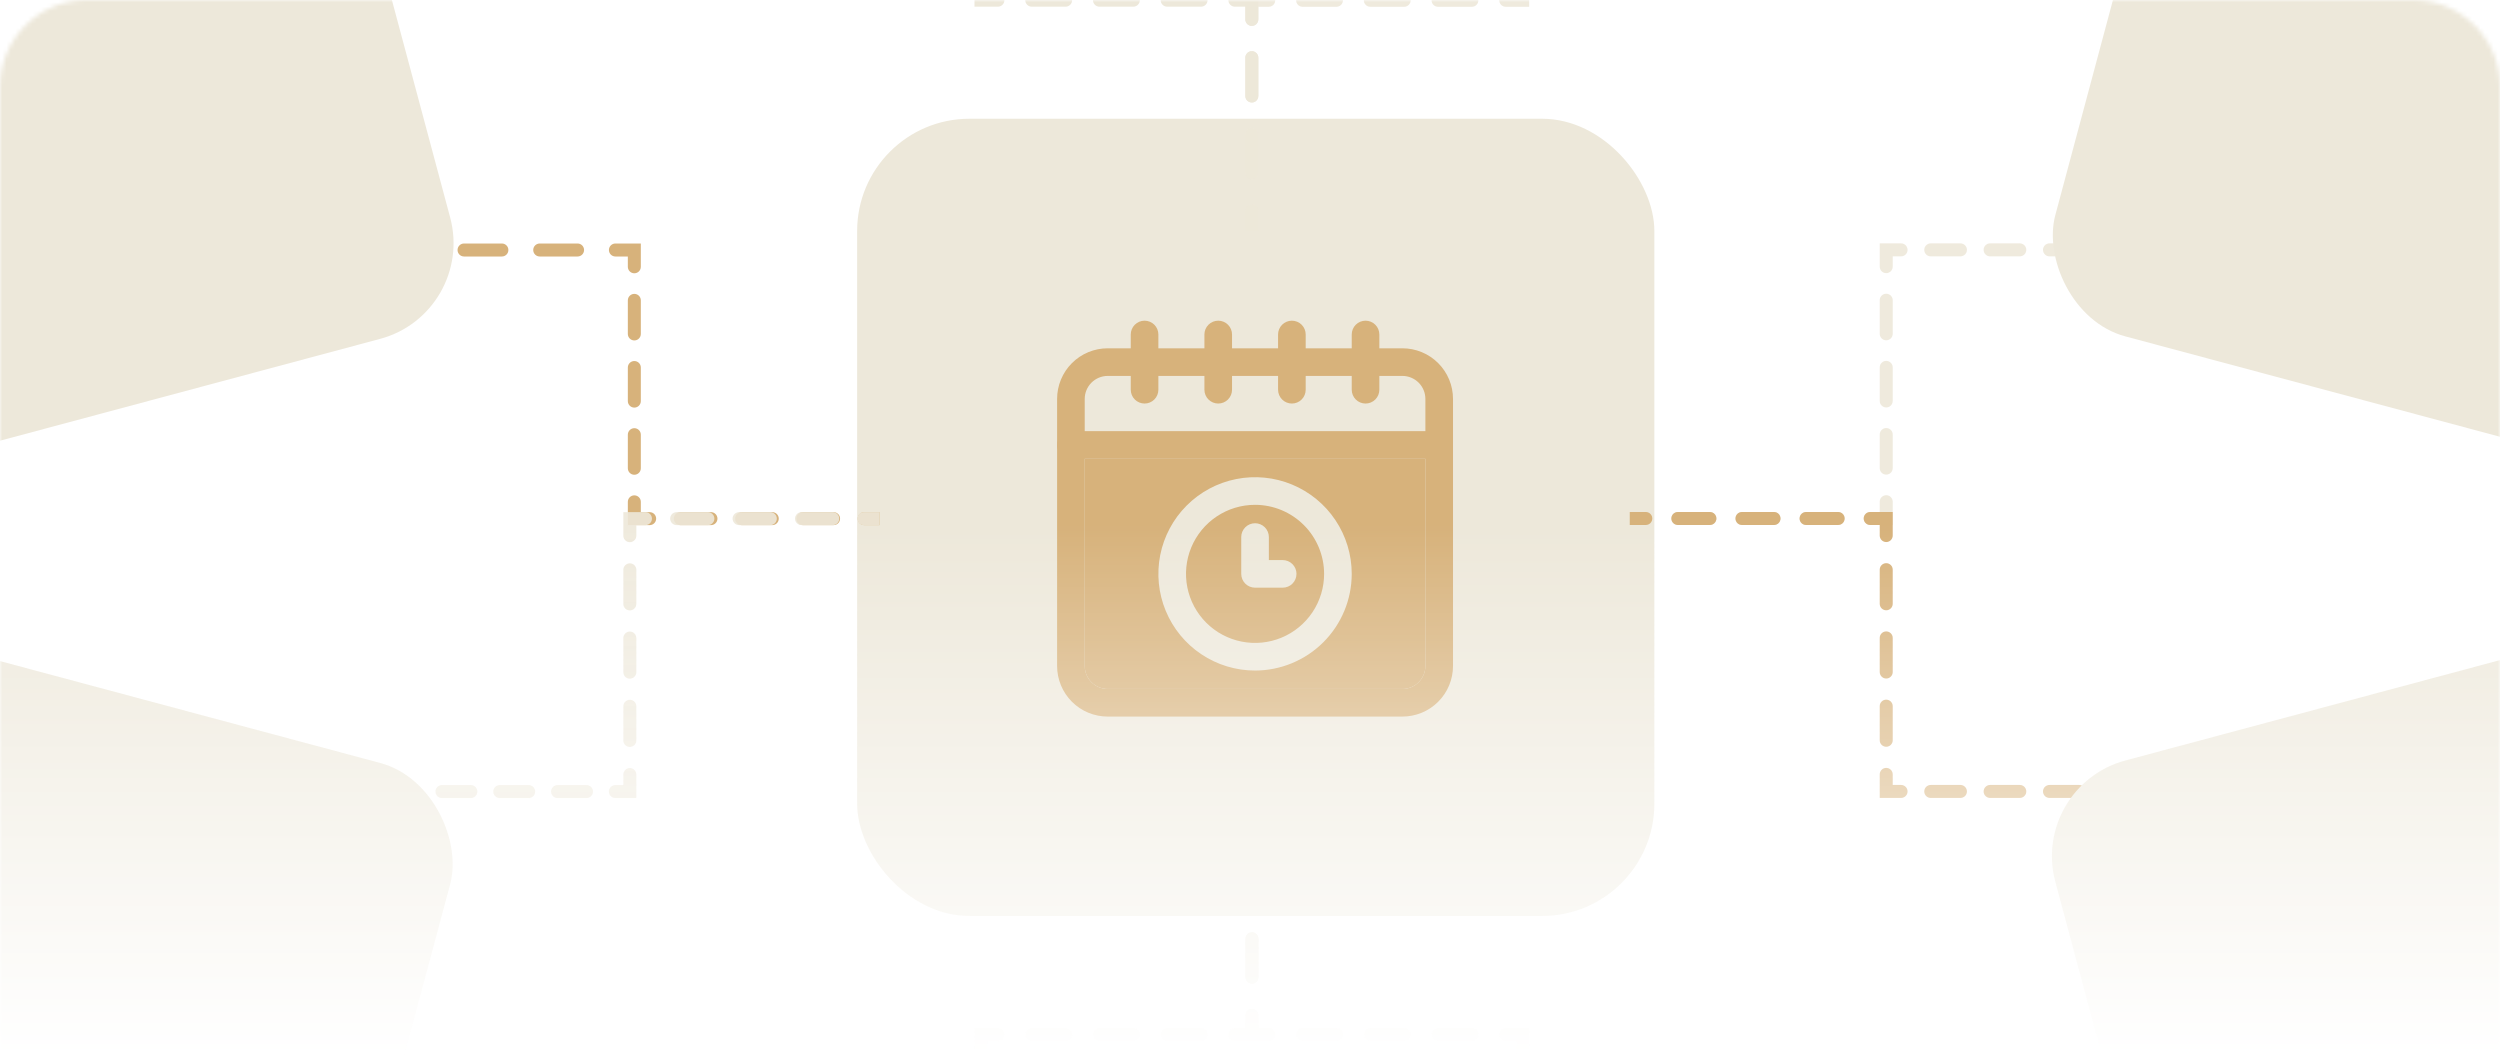 <svg width="577" height="244" viewBox="0 0 577 244" fill="none" xmlns="http://www.w3.org/2000/svg">
<mask id="mask0_6634_304538" style="mask-type:alpha" maskUnits="userSpaceOnUse" x="0" y="0" width="577" height="244">
<path d="M0 20C0 8.954 8.954 0 20 0H557C568.046 0 577 8.954 577 20V244H0V20Z" fill="url(#paint0_linear_6634_304538)"/>
</mask>
<g mask="url(#mask0_6634_304538)">
<g filter="url(#filter0_d_6634_304538)">
<rect x="224.716" y="55.144" width="132.644" height="132.644" rx="30.493" fill="#EDE8DA"/>
</g>
<rect x="197.827" y="27.406" width="184" height="184" rx="25.919" fill="#EDE8DA"/>
<path d="M323.667 80.388H255.667C254.132 80.387 252.611 80.688 251.193 81.275C249.774 81.862 248.485 82.723 247.4 83.808C246.314 84.894 245.454 86.183 244.867 87.601C244.28 89.02 243.978 90.54 243.979 92.075V153.7C243.978 155.235 244.28 156.756 244.867 158.174C245.454 159.593 246.314 160.881 247.4 161.967C248.485 163.053 249.774 163.913 251.193 164.5C252.611 165.087 254.132 165.389 255.667 165.388H323.667C325.202 165.389 326.722 165.087 328.141 164.5C329.559 163.913 330.848 163.053 331.934 161.967C333.019 160.881 333.88 159.593 334.467 158.174C335.054 156.756 335.355 155.235 335.354 153.7V92.075C335.355 90.54 335.054 89.02 334.467 87.601C333.88 86.183 333.019 84.894 331.934 83.808C330.848 82.723 329.559 81.862 328.141 81.275C326.722 80.688 325.202 80.387 323.667 80.388ZM328.979 153.7C328.979 155.109 328.42 156.46 327.423 157.457C326.427 158.453 325.076 159.013 323.667 159.013H255.667C254.258 159.013 252.907 158.453 251.91 157.457C250.914 156.46 250.354 155.109 250.354 153.7V92.075C250.354 90.666 250.914 89.315 251.91 88.319C252.907 87.322 254.258 86.763 255.667 86.763H323.667C325.076 86.763 326.427 87.322 327.423 88.319C328.42 89.315 328.979 90.666 328.979 92.075V153.7Z" fill="#D7B27B"/>
<path d="M281.167 93.138C280.321 93.138 279.511 92.802 278.913 92.204C278.315 91.606 277.979 90.796 277.979 89.95V77.2C277.979 76.355 278.315 75.544 278.913 74.946C279.511 74.349 280.321 74.013 281.167 74.013C282.012 74.013 282.823 74.349 283.421 74.946C284.018 75.544 284.354 76.355 284.354 77.2V89.95C284.354 90.796 284.018 91.606 283.421 92.204C282.823 92.802 282.012 93.138 281.167 93.138Z" fill="#D7B27B"/>
<path d="M264.167 93.138C263.321 93.138 262.511 92.802 261.913 92.204C261.315 91.606 260.979 90.796 260.979 89.95V77.2C260.979 76.355 261.315 75.544 261.913 74.946C262.511 74.349 263.321 74.013 264.167 74.013C265.012 74.013 265.823 74.349 266.421 74.946C267.018 75.544 267.354 76.355 267.354 77.2V89.95C267.354 90.796 267.018 91.606 266.421 92.204C265.823 92.802 265.012 93.138 264.167 93.138Z" fill="#D7B27B"/>
<path d="M315.167 93.138C314.321 93.138 313.511 92.802 312.913 92.204C312.315 91.606 311.979 90.796 311.979 89.95V77.2C311.979 76.355 312.315 75.544 312.913 74.946C313.511 74.349 314.321 74.013 315.167 74.013C316.012 74.013 316.823 74.349 317.421 74.946C318.018 75.544 318.354 76.355 318.354 77.2V89.95C318.354 90.796 318.018 91.606 317.421 92.204C316.823 92.802 316.012 93.138 315.167 93.138Z" fill="#D7B27B"/>
<path d="M298.167 93.138C297.321 93.138 296.511 92.802 295.913 92.204C295.315 91.606 294.979 90.796 294.979 89.95V77.2C294.979 76.355 295.315 75.544 295.913 74.946C296.511 74.349 297.321 74.013 298.167 74.013C299.012 74.013 299.823 74.349 300.421 74.946C301.018 75.544 301.354 76.355 301.354 77.2V89.95C301.354 90.796 301.018 91.606 300.421 92.204C299.823 92.802 299.012 93.138 298.167 93.138Z" fill="#D7B27B"/>
<path d="M335.354 102.7C335.349 103.544 335.011 104.351 334.415 104.948C333.818 105.545 333.01 105.882 332.167 105.888H247.167C246.321 105.888 245.511 105.552 244.913 104.954C244.315 104.356 243.979 103.546 243.979 102.7C243.979 101.855 244.315 101.044 244.913 100.446C245.511 99.849 246.321 99.513 247.167 99.513H332.167C333.01 99.518 333.818 99.856 334.415 100.452C335.011 101.049 335.349 101.857 335.354 102.7Z" fill="#D7B27B"/>
<path d="M250.354 105.888V153.7C250.354 155.109 250.914 156.46 251.91 157.457C252.907 158.453 254.258 159.013 255.667 159.013H323.667C325.076 159.013 326.427 158.453 327.423 157.457C328.42 156.46 328.979 155.109 328.979 153.7V105.888H250.354ZM289.667 154.763C285.254 154.763 280.94 153.454 277.271 151.002C273.601 148.551 270.741 145.066 269.053 140.989C267.364 136.912 266.922 132.425 267.783 128.097C268.644 123.769 270.769 119.793 273.889 116.673C277.01 113.552 280.986 111.427 285.314 110.566C289.642 109.705 294.128 110.147 298.205 111.836C302.282 113.525 305.767 116.385 308.219 120.054C310.671 123.723 311.979 128.037 311.979 132.45C311.973 138.366 309.62 144.037 305.437 148.22C301.254 152.403 295.582 154.756 289.667 154.763Z" fill="#D7B27B"/>
<path d="M289.667 116.513C286.515 116.513 283.433 117.447 280.812 119.199C278.191 120.95 276.149 123.439 274.942 126.351C273.736 129.263 273.421 132.468 274.035 135.559C274.65 138.651 276.168 141.491 278.397 143.72C280.626 145.949 283.466 147.467 286.558 148.081C289.649 148.696 292.854 148.381 295.766 147.175C298.678 145.968 301.167 143.926 302.918 141.305C304.67 138.684 305.604 135.602 305.604 132.45C305.599 128.225 303.918 124.175 300.93 121.187C297.942 118.199 293.892 116.518 289.667 116.513ZM296.042 135.638H289.667C288.821 135.638 288.011 135.302 287.413 134.704C286.815 134.106 286.479 133.296 286.479 132.45V123.95C286.479 123.105 286.815 122.294 287.413 121.696C288.011 121.099 288.821 120.763 289.667 120.763C290.512 120.763 291.323 121.099 291.921 121.696C292.518 122.294 292.854 123.105 292.854 123.95V129.263H296.042C296.887 129.263 297.698 129.599 298.296 130.196C298.893 130.794 299.229 131.605 299.229 132.45C299.229 133.296 298.893 134.106 298.296 134.704C297.698 135.302 296.887 135.638 296.042 135.638Z" fill="#D7B27B"/>
<path d="M146.404 57.7V56.2H147.904V57.7H146.404ZM146.404 119.7V121.2H144.904V119.7H146.404ZM94 59.2C93.172 59.2 92.5 58.529 92.5 57.7C92.5 56.872 93.172 56.2 94 56.2V57.7V59.2ZM199.463 121.2C198.634 121.2 197.963 120.529 197.963 119.7C197.963 118.872 198.634 118.2 199.463 118.2V119.7V121.2ZM192.388 118.2C193.217 118.2 193.888 118.872 193.888 119.7C193.888 120.529 193.217 121.2 192.388 121.2V119.7V118.2ZM185.314 121.2C184.485 121.2 183.814 120.529 183.814 119.7C183.814 118.872 184.485 118.2 185.314 118.2V119.7V121.2ZM178.239 118.2C179.068 118.2 179.739 118.872 179.739 119.7C179.739 120.529 179.068 121.2 178.239 121.2V119.7V118.2ZM171.165 121.2C170.336 121.2 169.665 120.529 169.665 119.7C169.665 118.872 170.336 118.2 171.165 118.2V119.7V121.2ZM164.09 118.2C164.919 118.2 165.59 118.872 165.59 119.7C165.59 120.529 164.919 121.2 164.09 121.2V119.7V118.2ZM157.016 121.2C156.187 121.2 155.516 120.529 155.516 119.7C155.516 118.872 156.187 118.2 157.016 118.2V119.7V121.2ZM149.941 118.2C150.77 118.2 151.441 118.872 151.441 119.7C151.441 120.529 150.77 121.2 149.941 121.2V119.7V118.2ZM144.904 115.825C144.904 114.997 145.575 114.325 146.404 114.325C147.232 114.325 147.904 114.997 147.904 115.825H146.404H144.904ZM147.904 108.075C147.904 108.904 147.232 109.575 146.404 109.575C145.575 109.575 144.904 108.904 144.904 108.075H146.404H147.904ZM144.904 100.325C144.904 99.497 145.575 98.825 146.404 98.825C147.232 98.825 147.904 99.497 147.904 100.325H146.404H144.904ZM147.904 92.575C147.904 93.404 147.232 94.075 146.404 94.075C145.575 94.075 144.904 93.404 144.904 92.575H146.404H147.904ZM144.904 84.825C144.904 83.997 145.575 83.325 146.404 83.325C147.232 83.325 147.904 83.997 147.904 84.825H146.404H144.904ZM147.904 77.075C147.904 77.904 147.232 78.575 146.404 78.575C145.575 78.575 144.904 77.904 144.904 77.075H146.404H147.904ZM144.904 69.325C144.904 68.497 145.575 67.825 146.404 67.825C147.232 67.825 147.904 68.497 147.904 69.325H146.404H144.904ZM147.904 61.575C147.904 62.404 147.232 63.075 146.404 63.075C145.575 63.075 144.904 62.404 144.904 61.575H146.404H147.904ZM142.037 59.2C141.208 59.2 140.537 58.529 140.537 57.7C140.537 56.872 141.208 56.2 142.037 56.2V57.7V59.2ZM133.303 56.2C134.131 56.2 134.803 56.872 134.803 57.7C134.803 58.529 134.131 59.2 133.303 59.2V57.7V56.2ZM124.569 59.2C123.74 59.2 123.069 58.529 123.069 57.7C123.069 56.872 123.74 56.2 124.569 56.2V57.7V59.2ZM115.835 56.2C116.663 56.2 117.335 56.872 117.335 57.7C117.335 58.529 116.663 59.2 115.835 59.2V57.7V56.2ZM107.101 59.2C106.273 59.2 105.601 58.529 105.601 57.7C105.601 56.872 106.273 56.2 107.101 56.2V57.7V59.2ZM98.367 56.2C99.195 56.2 99.867 56.872 99.867 57.7C99.867 58.529 99.195 59.2 98.367 59.2V57.7V56.2ZM203 119.7V121.2H199.463V119.7V118.2H203V119.7ZM192.388 119.7V121.2H185.314V119.7V118.2H192.388V119.7ZM178.239 119.7V121.2H171.165V119.7V118.2H178.239V119.7ZM164.09 119.7V121.2H157.016V119.7V118.2H164.09V119.7ZM149.941 119.7V121.2H146.404V119.7V118.2H149.941V119.7ZM146.404 119.7H144.904V115.825H146.404H147.904V119.7H146.404ZM146.404 108.075H144.904V100.325H146.404H147.904V108.075H146.404ZM146.404 92.575H144.904V84.825H146.404H147.904V92.575H146.404ZM146.404 77.075H144.904V69.325H146.404H147.904V77.075H146.404ZM146.404 61.575H144.904V57.7H146.404H147.904V61.575H146.404ZM146.404 57.7V59.2H142.037V57.7V56.2H146.404V57.7ZM133.303 57.7V59.2H124.569V57.7V56.2H133.303V57.7ZM115.835 57.7V59.2H107.101V57.7V56.2H115.835V57.7ZM98.367 57.7V59.2H94V57.7V56.2H98.367V57.7Z" fill="#D7B27B"/>
<path opacity="0.9" d="M435.34 57.668V56.168H433.84V57.668H435.34ZM435.34 119.668V121.168H436.84V119.668H435.34ZM490.148 59.168C490.977 59.168 491.648 58.496 491.648 57.668C491.648 56.84 490.977 56.168 490.148 56.168V57.668V59.168ZM379.848 121.168C380.676 121.168 381.348 120.496 381.348 119.668C381.348 118.84 380.676 118.168 379.848 118.168V119.668V121.168ZM387.247 118.168C386.418 118.168 385.747 118.84 385.747 119.668C385.747 120.496 386.418 121.168 387.247 121.168V119.668V118.168ZM394.646 121.168C395.474 121.168 396.146 120.496 396.146 119.668C396.146 118.84 395.474 118.168 394.646 118.168V119.668V121.168ZM402.045 118.168C401.216 118.168 400.545 118.84 400.545 119.668C400.545 120.496 401.216 121.168 402.045 121.168V119.668V118.168ZM409.444 121.168C410.272 121.168 410.944 120.496 410.944 119.668C410.944 118.84 410.272 118.168 409.444 118.168V119.668V121.168ZM416.843 118.168C416.014 118.168 415.343 118.84 415.343 119.668C415.343 120.496 416.014 121.168 416.843 121.168V119.668V118.168ZM424.242 121.168C425.07 121.168 425.742 120.496 425.742 119.668C425.742 118.84 425.07 118.168 424.242 118.168V119.668V121.168ZM431.641 118.168C430.813 118.168 430.141 118.84 430.141 119.668C430.141 120.496 430.813 121.168 431.641 121.168V119.668V118.168ZM436.84 115.793C436.84 114.965 436.169 114.293 435.34 114.293C434.512 114.293 433.84 114.965 433.84 115.793H435.34H436.84ZM433.84 108.043C433.84 108.871 434.512 109.543 435.34 109.543C436.169 109.543 436.84 108.871 436.84 108.043H435.34H433.84ZM436.84 100.293C436.84 99.465 436.169 98.793 435.34 98.793C434.512 98.793 433.84 99.465 433.84 100.293H435.34H436.84ZM433.84 92.543C433.84 93.371 434.512 94.043 435.34 94.043C436.169 94.043 436.84 93.371 436.84 92.543H435.34H433.84ZM436.84 84.793C436.84 83.965 436.169 83.293 435.34 83.293C434.512 83.293 433.84 83.965 433.84 84.793H435.34H436.84ZM433.84 77.043C433.84 77.871 434.512 78.543 435.34 78.543C436.169 78.543 436.84 77.871 436.84 77.043H435.34H433.84ZM436.84 69.293C436.84 68.465 436.169 67.793 435.34 67.793C434.512 67.793 433.84 68.465 433.84 69.293H435.34H436.84ZM433.84 61.543C433.84 62.371 434.512 63.043 435.34 63.043C436.169 63.043 436.84 62.371 436.84 61.543H435.34H433.84ZM438.766 59.168C439.594 59.168 440.266 58.496 440.266 57.668C440.266 56.84 439.594 56.168 438.766 56.168V57.668V59.168ZM445.617 56.168C444.789 56.168 444.117 56.84 444.117 57.668C444.117 58.496 444.789 59.168 445.617 59.168V57.668V56.168ZM452.468 59.168C453.296 59.168 453.968 58.496 453.968 57.668C453.968 56.84 453.296 56.168 452.468 56.168V57.668V59.168ZM459.319 56.168C458.49 56.168 457.819 56.84 457.819 57.668C457.819 58.496 458.49 59.168 459.319 59.168V57.668V56.168ZM466.17 59.168C466.998 59.168 467.67 58.496 467.67 57.668C467.67 56.84 466.998 56.168 466.17 56.168V57.668V59.168ZM473.021 56.168C472.192 56.168 471.521 56.84 471.521 57.668C471.521 58.496 472.192 59.168 473.021 59.168V57.668V56.168ZM479.872 59.168C480.7 59.168 481.372 58.496 481.372 57.668C481.372 56.84 480.7 56.168 479.872 56.168V57.668V59.168ZM486.723 56.168C485.894 56.168 485.223 56.84 485.223 57.668C485.223 58.496 485.894 59.168 486.723 59.168V57.668V56.168ZM376.148 119.668V121.168H379.848V119.668V118.168H376.148V119.668ZM387.247 119.668V121.168H394.646V119.668V118.168H387.247V119.668ZM402.045 119.668V121.168H409.444V119.668V118.168H402.045V119.668ZM416.843 119.668V121.168H424.242V119.668V118.168H416.843V119.668ZM431.641 119.668V121.168H435.34V119.668V118.168H431.641V119.668ZM435.34 119.668H436.84V115.793H435.34H433.84V119.668H435.34ZM435.34 108.043H436.84V100.293H435.34H433.84V108.043H435.34ZM435.34 92.543H436.84V84.793H435.34H433.84V92.543H435.34ZM435.34 77.043H436.84V69.293H435.34H433.84V77.043H435.34ZM435.34 61.543H436.84V57.668H435.34H433.84V61.543H435.34ZM435.34 57.668V59.168H438.766V57.668V56.168H435.34V57.668ZM445.617 57.668V59.168H452.468V57.668V56.168H445.617V57.668ZM459.319 57.668V59.168H466.17V57.668V56.168H459.319V57.668ZM473.021 57.668V59.168H479.872V57.668V56.168H473.021V57.668ZM486.723 57.668V59.168H490.148V57.668V56.168H486.723V57.668Z" fill="#EDE8DA"/>
<path d="M226.41 0.044L224.91 0.044L224.91 1.544L226.41 1.544L226.41 0.044ZM288.921 0.044L290.421 0.044L290.421 -1.456L288.921 -1.456L288.921 0.044ZM227.91 -49.068C227.91 -49.896 227.239 -50.568 226.41 -50.568C225.582 -50.568 224.91 -49.896 224.91 -49.068L226.41 -49.068L227.91 -49.068ZM290.421 48.664C290.421 47.835 289.749 47.164 288.921 47.164C288.092 47.164 287.421 47.835 287.421 48.664L288.921 48.664L290.421 48.664ZM287.421 39.824C287.421 40.652 288.092 41.324 288.921 41.324C289.749 41.324 290.421 40.652 290.421 39.824L288.921 39.824L287.421 39.824ZM290.421 30.984C290.421 30.155 289.749 29.484 288.921 29.484C288.092 29.484 287.421 30.155 287.421 30.984L288.921 30.984L290.421 30.984ZM287.421 22.144C287.421 22.972 288.092 23.644 288.921 23.644C289.749 23.644 290.421 22.972 290.421 22.144L288.921 22.144L287.421 22.144ZM290.421 13.304C290.421 12.475 289.749 11.804 288.921 11.804C288.092 11.804 287.421 12.475 287.421 13.304L288.921 13.304L290.421 13.304ZM287.421 4.464C287.421 5.292 288.092 5.964 288.921 5.964C289.749 5.964 290.421 5.292 290.421 4.464L288.921 4.464L287.421 4.464ZM285.014 -1.456C284.185 -1.456 283.514 -0.785 283.514 0.044C283.514 0.872 284.185 1.544 285.014 1.544L285.014 0.044L285.014 -1.456ZM277.2 1.544C278.028 1.544 278.7 0.872 278.7 0.044C278.7 -0.785 278.028 -1.456 277.2 -1.456L277.2 0.044L277.2 1.544ZM269.386 -1.456C268.558 -1.456 267.886 -0.785 267.886 0.044C267.886 0.872 268.558 1.544 269.386 1.544L269.386 0.044L269.386 -1.456ZM261.572 1.544C262.401 1.544 263.072 0.872 263.072 0.044C263.072 -0.785 262.401 -1.456 261.572 -1.456L261.572 0.044L261.572 1.544ZM253.758 -1.456C252.93 -1.456 252.258 -0.785 252.258 0.044C252.258 0.872 252.93 1.544 253.758 1.544L253.758 0.044L253.758 -1.456ZM245.945 1.544C246.773 1.544 247.445 0.872 247.445 0.044C247.445 -0.785 246.773 -1.456 245.945 -1.456L245.945 0.044L245.945 1.544ZM238.131 -1.456C237.302 -1.456 236.631 -0.785 236.631 0.044C236.631 0.872 237.302 1.544 238.131 1.544L238.131 0.044L238.131 -1.456ZM230.317 1.544C231.145 1.544 231.817 0.872 231.817 0.044C231.817 -0.785 231.145 -1.456 230.317 -1.456L230.317 0.044L230.317 1.544ZM227.91 -4.049C227.91 -4.877 227.239 -5.549 226.41 -5.549C225.582 -5.549 224.91 -4.877 224.91 -4.049L226.41 -4.049L227.91 -4.049ZM224.91 -12.234C224.91 -11.406 225.582 -10.734 226.41 -10.734C227.239 -10.734 227.91 -11.406 227.91 -12.234L226.41 -12.234L224.91 -12.234ZM227.91 -20.419C227.91 -21.248 227.239 -21.919 226.41 -21.919C225.582 -21.919 224.91 -21.248 224.91 -20.419L226.41 -20.419L227.91 -20.419ZM224.91 -28.605C224.91 -27.776 225.582 -27.105 226.41 -27.105C227.239 -27.105 227.91 -27.776 227.91 -28.605L226.41 -28.605L224.91 -28.605ZM227.91 -36.79C227.91 -37.618 227.239 -38.29 226.41 -38.29C225.582 -38.29 224.91 -37.618 224.91 -36.79L226.41 -36.79L227.91 -36.79ZM224.91 -44.975C224.91 -44.147 225.582 -43.475 226.41 -43.475C227.239 -43.475 227.91 -44.147 227.91 -44.975L226.41 -44.975L224.91 -44.975ZM288.921 53.084L290.421 53.084L290.421 48.664L288.921 48.664L287.421 48.664L287.421 53.084L288.921 53.084ZM288.921 39.824L290.421 39.824L290.421 30.984L288.921 30.984L287.421 30.984L287.421 39.824L288.921 39.824ZM288.921 22.144L290.421 22.144L290.421 13.304L288.921 13.304L287.421 13.304L287.421 22.144L288.921 22.144ZM288.921 4.464L290.421 4.464L290.421 0.044L288.921 0.044L287.421 0.044L287.421 4.464L288.921 4.464ZM288.921 0.044L288.921 -1.456L285.014 -1.456L285.014 0.044L285.014 1.544L288.921 1.544L288.921 0.044ZM277.2 0.044L277.2 -1.456L269.386 -1.456L269.386 0.044L269.386 1.544L277.2 1.544L277.2 0.044ZM261.572 0.044L261.572 -1.456L253.758 -1.456L253.758 0.044L253.758 1.544L261.572 1.544L261.572 0.044ZM245.945 0.044L245.945 -1.456L238.131 -1.456L238.131 0.044L238.131 1.544L245.945 1.544L245.945 0.044ZM230.317 0.044L230.317 -1.456L226.41 -1.456L226.41 0.044L226.41 1.544L230.317 1.544L230.317 0.044ZM226.41 0.044L227.91 0.044L227.91 -4.049L226.41 -4.049L224.91 -4.049L224.91 0.044L226.41 0.044ZM226.41 -12.234L227.91 -12.234L227.91 -20.419L226.41 -20.419L224.91 -20.419L224.91 -12.234L226.41 -12.234ZM226.41 -28.605L227.91 -28.605L227.91 -36.79L226.41 -36.79L224.91 -36.79L224.91 -28.605L226.41 -28.605ZM226.41 -44.975L227.91 -44.975L227.91 -49.068L226.41 -49.068L224.91 -49.068L224.91 -44.975L226.41 -44.975Z" fill="#EDE8DA"/>
<path d="M226.44 238.792L224.94 238.792L224.94 237.292L226.44 237.292L226.44 238.792ZM288.95 238.792L290.45 238.792L290.45 240.292L288.95 240.292L288.95 238.792ZM227.94 287.903C227.94 288.731 227.268 289.403 226.44 289.403C225.612 289.403 224.94 288.731 224.94 287.903L226.44 287.903L227.94 287.903ZM290.45 190.172C290.45 191 289.779 191.672 288.95 191.672C288.122 191.672 287.45 191 287.45 190.172L288.95 190.172L290.45 190.172ZM287.45 199.012C287.45 198.183 288.122 197.512 288.95 197.512C289.779 197.512 290.45 198.183 290.45 199.012L288.95 199.012L287.45 199.012ZM290.45 207.852C290.45 208.68 289.779 209.352 288.95 209.352C288.122 209.352 287.45 208.68 287.45 207.852L288.95 207.852L290.45 207.852ZM287.45 216.692C287.45 215.863 288.122 215.192 288.95 215.192C289.779 215.192 290.45 215.863 290.45 216.692L288.95 216.692L287.45 216.692ZM290.45 225.532C290.45 226.36 289.779 227.032 288.95 227.032C288.122 227.032 287.45 226.36 287.45 225.532L288.95 225.532L290.45 225.532ZM287.45 234.372C287.45 233.543 288.122 232.872 288.95 232.872C289.779 232.872 290.45 233.543 290.45 234.372L288.95 234.372L287.45 234.372ZM285.043 240.292C284.215 240.292 283.543 239.62 283.543 238.792C283.543 237.963 284.215 237.292 285.043 237.292L285.043 238.792L285.043 240.292ZM277.23 237.292C278.058 237.292 278.73 237.963 278.73 238.792C278.73 239.62 278.058 240.292 277.23 240.292L277.23 238.792L277.23 237.292ZM269.416 240.292C268.587 240.292 267.916 239.62 267.916 238.792C267.916 237.963 268.587 237.292 269.416 237.292L269.416 238.792L269.416 240.292ZM261.602 237.292C262.43 237.292 263.102 237.963 263.102 238.792C263.102 239.62 262.43 240.292 261.602 240.292L261.602 238.792L261.602 237.292ZM253.788 240.292C252.96 240.292 252.288 239.62 252.288 238.792C252.288 237.963 252.96 237.292 253.788 237.292L253.788 238.792L253.788 240.292ZM245.974 237.292C246.803 237.292 247.474 237.963 247.474 238.792C247.474 239.62 246.803 240.292 245.974 240.292L245.974 238.792L245.974 237.292ZM238.161 240.292C237.332 240.292 236.661 239.62 236.661 238.792C236.661 237.963 237.332 237.292 238.161 237.292L238.161 238.792L238.161 240.292ZM230.347 237.292C231.175 237.292 231.847 237.963 231.847 238.792C231.847 239.62 231.175 240.292 230.347 240.292L230.347 238.792L230.347 237.292ZM227.94 242.884C227.94 243.713 227.268 244.384 226.44 244.384C225.612 244.384 224.94 243.713 224.94 242.884L226.44 242.884L227.94 242.884ZM224.94 251.07C224.94 250.241 225.612 249.57 226.44 249.57C227.268 249.57 227.94 250.241 227.94 251.07L226.44 251.07L224.94 251.07ZM227.94 259.255C227.94 260.083 227.268 260.755 226.44 260.755C225.612 260.755 224.94 260.083 224.94 259.255L226.44 259.255L227.94 259.255ZM224.94 267.44C224.94 266.612 225.612 265.94 226.44 265.94C227.268 265.94 227.94 266.612 227.94 267.44L226.44 267.44L224.94 267.44ZM227.94 275.625C227.94 276.454 227.268 277.125 226.44 277.125C225.612 277.125 224.94 276.454 224.94 275.625L226.44 275.625L227.94 275.625ZM224.94 283.81C224.94 282.982 225.612 282.31 226.44 282.31C227.268 282.31 227.94 282.982 227.94 283.81L226.44 283.81L224.94 283.81ZM288.95 185.752L290.45 185.752L290.45 190.172L288.95 190.172L287.45 190.172L287.45 185.752L288.95 185.752ZM288.95 199.012L290.45 199.012L290.45 207.852L288.95 207.852L287.45 207.852L287.45 199.012L288.95 199.012ZM288.95 216.692L290.45 216.692L290.45 225.532L288.95 225.532L287.45 225.532L287.45 216.692L288.95 216.692ZM288.95 234.372L290.45 234.372L290.45 238.792L288.95 238.792L287.45 238.792L287.45 234.372L288.95 234.372ZM288.95 238.792L288.95 240.292L285.043 240.292L285.043 238.792L285.043 237.292L288.95 237.292L288.95 238.792ZM277.23 238.792L277.23 240.292L269.416 240.292L269.416 238.792L269.416 237.292L277.23 237.292L277.23 238.792ZM261.602 238.792L261.602 240.292L253.788 240.292L253.788 238.792L253.788 237.292L261.602 237.292L261.602 238.792ZM245.974 238.792L245.974 240.292L238.161 240.292L238.161 238.792L238.161 237.292L245.974 237.292L245.974 238.792ZM230.347 238.792L230.347 240.292L226.44 240.292L226.44 238.792L226.44 237.292L230.347 237.292L230.347 238.792ZM226.44 238.792L227.94 238.792L227.94 242.884L226.44 242.884L224.94 242.884L224.94 238.792L226.44 238.792ZM226.44 251.07L227.94 251.07L227.94 259.255L226.44 259.255L224.94 259.255L224.94 251.07L226.44 251.07ZM226.44 267.44L227.94 267.44L227.94 275.625L226.44 275.625L224.94 275.625L224.94 267.44L226.44 267.44ZM226.44 283.81L227.94 283.81L227.94 287.903L226.44 287.903L224.94 287.903L224.94 283.81L226.44 283.81Z" fill="#EDE8DA"/>
<path opacity="0.9" d="M145.365 182.7V184.2H146.865V182.7H145.365ZM145.365 119.7V118.2H143.865V119.7H145.365ZM92 181.2C91.172 181.2 90.5 181.872 90.5 182.7C90.5 183.529 91.172 184.2 92 184.2V182.7V181.2ZM199.398 118.2C198.569 118.2 197.898 118.872 197.898 119.7C197.898 120.529 198.569 121.2 199.398 121.2V119.7V118.2ZM192.194 121.2C193.022 121.2 193.694 120.529 193.694 119.7C193.694 118.872 193.022 118.2 192.194 118.2V119.7V121.2ZM184.989 118.2C184.161 118.2 183.489 118.872 183.489 119.7C183.489 120.529 184.161 121.2 184.989 121.2V119.7V118.2ZM177.785 121.2C178.613 121.2 179.285 120.529 179.285 119.7C179.285 118.872 178.613 118.2 177.785 118.2V119.7V121.2ZM170.581 118.2C169.752 118.2 169.081 118.872 169.081 119.7C169.081 120.529 169.752 121.2 170.581 121.2V119.7V118.2ZM163.376 121.2C164.205 121.2 164.876 120.529 164.876 119.7C164.876 118.872 164.205 118.2 163.376 118.2V119.7V121.2ZM156.172 118.2C155.343 118.2 154.672 118.872 154.672 119.7C154.672 120.529 155.343 121.2 156.172 121.2V119.7V118.2ZM148.968 121.2C149.796 121.2 150.468 120.529 150.468 119.7C150.468 118.872 149.796 118.2 148.968 118.2V119.7V121.2ZM143.865 123.638C143.865 124.466 144.537 125.138 145.365 125.138C146.194 125.138 146.865 124.466 146.865 123.638H145.365H143.865ZM146.865 131.513C146.865 130.684 146.194 130.013 145.365 130.013C144.537 130.013 143.865 130.684 143.865 131.513H145.365H146.865ZM143.865 139.388C143.865 140.216 144.537 140.888 145.365 140.888C146.194 140.888 146.865 140.216 146.865 139.388H145.365H143.865ZM146.865 147.263C146.865 146.434 146.194 145.763 145.365 145.763C144.537 145.763 143.865 146.434 143.865 147.263H145.365H146.865ZM143.865 155.138C143.865 155.966 144.537 156.638 145.365 156.638C146.194 156.638 146.865 155.966 146.865 155.138H145.365H143.865ZM146.865 163.013C146.865 162.184 146.194 161.513 145.365 161.513C144.537 161.513 143.865 162.184 143.865 163.013H145.365H146.865ZM143.865 170.888C143.865 171.716 144.537 172.388 145.365 172.388C146.194 172.388 146.865 171.716 146.865 170.888H145.365H143.865ZM146.865 178.763C146.865 177.934 146.194 177.263 145.365 177.263C144.537 177.263 143.865 177.934 143.865 178.763H145.365H146.865ZM142.03 181.2C141.202 181.2 140.53 181.872 140.53 182.7C140.53 183.529 141.202 184.2 142.03 184.2V182.7V181.2ZM135.359 184.2C136.188 184.2 136.859 183.529 136.859 182.7C136.859 181.872 136.188 181.2 135.359 181.2V182.7V184.2ZM128.689 181.2C127.86 181.2 127.189 181.872 127.189 182.7C127.189 183.529 127.86 184.2 128.689 184.2V182.7V181.2ZM122.018 184.2C122.846 184.2 123.518 183.529 123.518 182.7C123.518 181.872 122.846 181.2 122.018 181.2V182.7V184.2ZM115.347 181.2C114.519 181.2 113.847 181.872 113.847 182.7C113.847 183.529 114.519 184.2 115.347 184.2V182.7V181.2ZM108.677 184.2C109.505 184.2 110.177 183.529 110.177 182.7C110.177 181.872 109.505 181.2 108.677 181.2V182.7V184.2ZM102.006 181.2C101.178 181.2 100.506 181.872 100.506 182.7C100.506 183.529 101.178 184.2 102.006 184.2V182.7V181.2ZM95.335 184.2C96.164 184.2 96.835 183.529 96.835 182.7C96.835 181.872 96.164 181.2 95.335 181.2V182.7V184.2ZM203 119.7V118.2H199.398V119.7V121.2H203V119.7ZM192.194 119.7V118.2H184.989V119.7V121.2H192.194V119.7ZM177.785 119.7V118.2H170.581V119.7V121.2H177.785V119.7ZM163.376 119.7V118.2H156.172V119.7V121.2H163.376V119.7ZM148.968 119.7V118.2H145.365V119.7V121.2H148.968V119.7ZM145.365 119.7H143.865V123.638H145.365H146.865V119.7H145.365ZM145.365 131.513H143.865V139.388H145.365H146.865V131.513H145.365ZM145.365 147.263H143.865V155.138H145.365H146.865V147.263H145.365ZM145.365 163.013H143.865V170.888H145.365H146.865V163.013H145.365ZM145.365 178.763H143.865V182.7H145.365H146.865V178.763H145.365ZM145.365 182.7V181.2H142.03V182.7V184.2H145.365V182.7ZM135.359 182.7V181.2H128.689V182.7V184.2H135.359V182.7ZM122.018 182.7V181.2H115.347V182.7V184.2H122.018V182.7ZM108.677 182.7V181.2H102.006V182.7V184.2H108.677V182.7ZM95.335 182.7V181.2H92V182.7V184.2H95.335V182.7Z" fill="#EDE8DA"/>
<path d="M435.34 182.668V184.168H433.84V182.668H435.34ZM435.34 119.668V118.168H436.84V119.668H435.34ZM490.148 181.168C490.977 181.168 491.648 181.84 491.648 182.668C491.648 183.496 490.977 184.168 490.148 184.168V182.668V181.168ZM379.848 118.168C380.676 118.168 381.348 118.84 381.348 119.668C381.348 120.496 380.676 121.168 379.848 121.168V119.668V118.168ZM387.247 121.168C386.418 121.168 385.747 120.496 385.747 119.668C385.747 118.84 386.418 118.168 387.247 118.168V119.668V121.168ZM394.646 118.168C395.474 118.168 396.146 118.84 396.146 119.668C396.146 120.496 395.474 121.168 394.646 121.168V119.668V118.168ZM402.045 121.168C401.216 121.168 400.545 120.496 400.545 119.668C400.545 118.84 401.216 118.168 402.045 118.168V119.668V121.168ZM409.444 118.168C410.272 118.168 410.944 118.84 410.944 119.668C410.944 120.496 410.272 121.168 409.444 121.168V119.668V118.168ZM416.843 121.168C416.014 121.168 415.343 120.496 415.343 119.668C415.343 118.84 416.014 118.168 416.843 118.168V119.668V121.168ZM424.242 118.168C425.07 118.168 425.742 118.84 425.742 119.668C425.742 120.496 425.07 121.168 424.242 121.168V119.668V118.168ZM431.641 121.168C430.813 121.168 430.141 120.496 430.141 119.668C430.141 118.84 430.813 118.168 431.641 118.168V119.668V121.168ZM436.84 123.605C436.84 124.434 436.169 125.105 435.34 125.105C434.512 125.105 433.84 124.434 433.84 123.605H435.34H436.84ZM433.84 131.48C433.84 130.652 434.512 129.98 435.34 129.98C436.169 129.98 436.84 130.652 436.84 131.48H435.34H433.84ZM436.84 139.355C436.84 140.184 436.169 140.855 435.34 140.855C434.512 140.855 433.84 140.184 433.84 139.355H435.34H436.84ZM433.84 147.23C433.84 146.402 434.512 145.73 435.34 145.73C436.169 145.73 436.84 146.402 436.84 147.23H435.34H433.84ZM436.84 155.105C436.84 155.934 436.169 156.605 435.34 156.605C434.512 156.605 433.84 155.934 433.84 155.105H435.34H436.84ZM433.84 162.98C433.84 162.152 434.512 161.48 435.34 161.48C436.169 161.48 436.84 162.152 436.84 162.98H435.34H433.84ZM436.84 170.855C436.84 171.684 436.169 172.355 435.34 172.355C434.512 172.355 433.84 171.684 433.84 170.855H435.34H436.84ZM433.84 178.73C433.84 177.902 434.512 177.23 435.34 177.23C436.169 177.23 436.84 177.902 436.84 178.73H435.34H433.84ZM438.766 181.168C439.594 181.168 440.266 181.84 440.266 182.668C440.266 183.496 439.594 184.168 438.766 184.168V182.668V181.168ZM445.617 184.168C444.789 184.168 444.117 183.496 444.117 182.668C444.117 181.84 444.789 181.168 445.617 181.168V182.668V184.168ZM452.468 181.168C453.296 181.168 453.968 181.84 453.968 182.668C453.968 183.496 453.296 184.168 452.468 184.168V182.668V181.168ZM459.319 184.168C458.49 184.168 457.819 183.496 457.819 182.668C457.819 181.84 458.49 181.168 459.319 181.168V182.668V184.168ZM466.17 181.168C466.998 181.168 467.67 181.84 467.67 182.668C467.67 183.496 466.998 184.168 466.17 184.168V182.668V181.168ZM473.021 184.168C472.192 184.168 471.521 183.496 471.521 182.668C471.521 181.84 472.192 181.168 473.021 181.168V182.668V184.168ZM479.872 181.168C480.7 181.168 481.372 181.84 481.372 182.668C481.372 183.496 480.7 184.168 479.872 184.168V182.668V181.168ZM486.723 184.168C485.894 184.168 485.223 183.496 485.223 182.668C485.223 181.84 485.894 181.168 486.723 181.168V182.668V184.168ZM376.148 119.668V118.168H379.848V119.668V121.168H376.148V119.668ZM387.247 119.668V118.168H394.646V119.668V121.168H387.247V119.668ZM402.045 119.668V118.168H409.444V119.668V121.168H402.045V119.668ZM416.843 119.668V118.168H424.242V119.668V121.168H416.843V119.668ZM431.641 119.668V118.168H435.34V119.668V121.168H431.641V119.668ZM435.34 119.668H436.84V123.605H435.34H433.84V119.668H435.34ZM435.34 131.48H436.84V139.355H435.34H433.84V131.48H435.34ZM435.34 147.23H436.84V155.105H435.34H433.84V147.23H435.34ZM435.34 162.98H436.84V170.855H435.34H433.84V162.98H435.34ZM435.34 178.73H436.84V182.668H435.34H433.84V178.73H435.34ZM435.34 182.668V181.168H438.766V182.668V184.168H435.34V182.668ZM445.617 182.668V181.168H452.468V182.668V184.168H445.617V182.668ZM459.319 182.668V181.168H466.17V182.668V184.168H459.319V182.668ZM473.021 182.668V181.168H479.872V182.668V184.168H473.021V182.668ZM486.723 182.668V181.168H490.148V182.668V184.168H486.723V182.668Z" fill="#D7B27B"/>
<path opacity="0.9" d="M351.431 0.067L352.931 0.067L352.931 1.567L351.431 1.567L351.431 0.067ZM288.921 0.067L287.421 0.067L287.421 -1.433L288.921 -1.433L288.921 0.067ZM349.931 -49.044C349.931 -49.872 350.603 -50.544 351.431 -50.544C352.26 -50.544 352.931 -49.872 352.931 -49.044L351.431 -49.044L349.931 -49.044ZM287.421 48.687C287.421 47.859 288.092 47.187 288.921 47.187C289.749 47.187 290.421 47.859 290.421 48.687L288.921 48.687L287.421 48.687ZM290.421 39.847C290.421 40.676 289.749 41.347 288.921 41.347C288.092 41.347 287.421 40.676 287.421 39.847L288.921 39.847L290.421 39.847ZM287.421 31.007C287.421 30.179 288.092 29.507 288.921 29.507C289.749 29.507 290.421 30.179 290.421 31.007L288.921 31.007L287.421 31.007ZM290.421 22.167C290.421 22.996 289.749 23.667 288.921 23.667C288.092 23.667 287.421 22.996 287.421 22.167L288.921 22.167L290.421 22.167ZM287.421 13.327C287.421 12.499 288.092 11.827 288.921 11.827C289.749 11.827 290.421 12.499 290.421 13.327L288.921 13.327L287.421 13.327ZM290.421 4.487C290.421 5.316 289.749 5.987 288.921 5.987C288.092 5.987 287.421 5.316 287.421 4.487L288.921 4.487L290.421 4.487ZM292.828 -1.433C293.656 -1.433 294.328 -0.761 294.328 0.067C294.328 0.896 293.656 1.567 292.828 1.567L292.828 0.067L292.828 -1.433ZM300.642 1.567C299.813 1.567 299.142 0.896 299.142 0.067C299.142 -0.761 299.813 -1.433 300.642 -1.433L300.642 0.067L300.642 1.567ZM308.455 -1.433C309.284 -1.433 309.955 -0.761 309.955 0.067C309.955 0.896 309.284 1.567 308.455 1.567L308.455 0.067L308.455 -1.433ZM316.269 1.567C315.441 1.567 314.769 0.896 314.769 0.067C314.769 -0.761 315.441 -1.433 316.269 -1.433L316.269 0.067L316.269 1.567ZM324.083 -1.433C324.911 -1.433 325.583 -0.761 325.583 0.067C325.583 0.896 324.911 1.567 324.083 1.567L324.083 0.067L324.083 -1.433ZM331.897 1.567C331.068 1.567 330.397 0.896 330.397 0.067C330.397 -0.761 331.068 -1.433 331.897 -1.433L331.897 0.067L331.897 1.567ZM339.711 -1.433C340.539 -1.433 341.211 -0.761 341.211 0.067C341.211 0.896 340.539 1.567 339.711 1.567L339.711 0.067L339.711 -1.433ZM347.524 1.567C346.696 1.567 346.024 0.896 346.024 0.067C346.024 -0.761 346.696 -1.433 347.524 -1.433L347.524 0.067L347.524 1.567ZM349.931 -4.025C349.931 -4.854 350.603 -5.525 351.431 -5.525C352.26 -5.525 352.931 -4.854 352.931 -4.025L351.431 -4.025L349.931 -4.025ZM352.931 -12.21C352.931 -11.382 352.26 -10.71 351.431 -10.71C350.603 -10.71 349.931 -11.382 349.931 -12.21L351.431 -12.21L352.931 -12.21ZM349.931 -20.396C349.931 -21.224 350.603 -21.896 351.431 -21.896C352.26 -21.896 352.931 -21.224 352.931 -20.396L351.431 -20.396L349.931 -20.396ZM352.931 -28.581C352.931 -27.752 352.26 -27.081 351.431 -27.081C350.603 -27.081 349.931 -27.752 349.931 -28.581L351.431 -28.581L352.931 -28.581ZM349.931 -36.766C349.931 -37.594 350.603 -38.266 351.431 -38.266C352.26 -38.266 352.931 -37.594 352.931 -36.766L351.431 -36.766L349.931 -36.766ZM352.931 -44.951C352.931 -44.123 352.26 -43.451 351.431 -43.451C350.603 -43.451 349.931 -44.123 349.931 -44.951L351.431 -44.951L352.931 -44.951ZM288.921 53.107L287.421 53.107L287.421 48.687L288.921 48.687L290.421 48.687L290.421 53.107L288.921 53.107ZM288.921 39.847L287.421 39.847L287.421 31.007L288.921 31.007L290.421 31.007L290.421 39.847L288.921 39.847ZM288.921 22.167L287.421 22.167L287.421 13.327L288.921 13.327L290.421 13.327L290.421 22.167L288.921 22.167ZM288.921 4.487L287.421 4.487L287.421 0.067L288.921 0.067L290.421 0.067L290.421 4.487L288.921 4.487ZM288.921 0.067L288.921 -1.433L292.828 -1.433L292.828 0.067L292.828 1.567L288.921 1.567L288.921 0.067ZM300.642 0.067L300.642 -1.433L308.455 -1.433L308.455 0.067L308.455 1.567L300.642 1.567L300.642 0.067ZM316.269 0.067L316.269 -1.433L324.083 -1.433L324.083 0.067L324.083 1.567L316.269 1.567L316.269 0.067ZM331.897 0.067L331.897 -1.433L339.711 -1.433L339.711 0.067L339.711 1.567L331.897 1.567L331.897 0.067ZM347.524 0.067L347.524 -1.433L351.431 -1.433L351.431 0.067L351.431 1.567L347.524 1.567L347.524 0.067ZM351.431 0.067L349.931 0.067L349.931 -4.025L351.431 -4.025L352.931 -4.025L352.931 0.067L351.431 0.067ZM351.431 -12.21L349.931 -12.21L349.931 -20.396L351.431 -20.396L352.931 -20.396L352.931 -12.21L351.431 -12.21ZM351.431 -28.581L349.931 -28.581L349.931 -36.766L351.431 -36.766L352.931 -36.766L352.931 -28.581L351.431 -28.581ZM351.431 -44.951L349.931 -44.951L349.931 -49.044L351.431 -49.044L352.931 -49.044L352.931 -44.951L351.431 -44.951Z" fill="#EDE8DA"/>
<path d="M351.464 238.768L352.964 238.768L352.964 237.268L351.464 237.268L351.464 238.768ZM288.954 238.768L287.454 238.768L287.454 240.268L288.954 240.268L288.954 238.768ZM349.964 287.879C349.964 288.708 350.636 289.379 351.464 289.379C352.292 289.379 352.964 288.708 352.964 287.879L351.464 287.879L349.964 287.879ZM287.454 190.148C287.454 190.976 288.125 191.648 288.954 191.648C289.782 191.648 290.454 190.976 290.454 190.148L288.954 190.148L287.454 190.148ZM290.454 198.988C290.454 198.159 289.782 197.488 288.954 197.488C288.125 197.488 287.454 198.159 287.454 198.988L288.954 198.988L290.454 198.988ZM287.454 207.828C287.454 208.656 288.125 209.328 288.954 209.328C289.782 209.328 290.454 208.656 290.454 207.828L288.954 207.828L287.454 207.828ZM290.454 216.668C290.454 215.84 289.782 215.168 288.954 215.168C288.125 215.168 287.454 215.84 287.454 216.668L288.954 216.668L290.454 216.668ZM287.454 225.508C287.454 226.336 288.125 227.008 288.954 227.008C289.782 227.008 290.454 226.336 290.454 225.508L288.954 225.508L287.454 225.508ZM290.454 234.348C290.454 233.52 289.782 232.848 288.954 232.848C288.125 232.848 287.454 233.52 287.454 234.348L288.954 234.348L290.454 234.348ZM292.86 240.268C293.689 240.268 294.36 239.596 294.36 238.768C294.36 237.94 293.689 237.268 292.86 237.268L292.86 238.768L292.86 240.268ZM300.674 237.268C299.846 237.268 299.174 237.94 299.174 238.768C299.174 239.596 299.846 240.268 300.674 240.268L300.674 238.768L300.674 237.268ZM308.488 240.268C309.316 240.268 309.988 239.596 309.988 238.768C309.988 237.94 309.316 237.268 308.488 237.268L308.488 238.768L308.488 240.268ZM316.302 237.268C315.473 237.268 314.802 237.94 314.802 238.768C314.802 239.596 315.473 240.268 316.302 240.268L316.302 238.768L316.302 237.268ZM324.116 240.268C324.944 240.268 325.616 239.596 325.616 238.768C325.616 237.94 324.944 237.268 324.116 237.268L324.116 238.768L324.116 240.268ZM331.929 237.268C331.101 237.268 330.429 237.94 330.429 238.768C330.429 239.596 331.101 240.268 331.929 240.268L331.929 238.768L331.929 237.268ZM339.743 240.268C340.572 240.268 341.243 239.596 341.243 238.768C341.243 237.94 340.572 237.268 339.743 237.268L339.743 238.768L339.743 240.268ZM347.557 237.268C346.729 237.268 346.057 237.94 346.057 238.768C346.057 239.596 346.729 240.268 347.557 240.268L347.557 238.768L347.557 237.268ZM349.964 242.861C349.964 243.689 350.636 244.361 351.464 244.361C352.292 244.361 352.964 243.689 352.964 242.861L351.464 242.861L349.964 242.861ZM352.964 251.046C352.964 250.217 352.292 249.546 351.464 249.546C350.636 249.546 349.964 250.217 349.964 251.046L351.464 251.046L352.964 251.046ZM349.964 259.231C349.964 260.059 350.636 260.731 351.464 260.731C352.292 260.731 352.964 260.059 352.964 259.231L351.464 259.231L349.964 259.231ZM352.964 267.416C352.964 266.588 352.292 265.916 351.464 265.916C350.636 265.916 349.964 266.588 349.964 267.416L351.464 267.416L352.964 267.416ZM349.964 275.601C349.964 276.43 350.636 277.101 351.464 277.101C352.292 277.101 352.964 276.43 352.964 275.601L351.464 275.601L349.964 275.601ZM352.964 283.787C352.964 282.958 352.292 282.287 351.464 282.287C350.636 282.287 349.964 282.958 349.964 283.787L351.464 283.787L352.964 283.787ZM288.954 185.728L287.454 185.728L287.454 190.148L288.954 190.148L290.454 190.148L290.454 185.728L288.954 185.728ZM288.954 198.988L287.454 198.988L287.454 207.828L288.954 207.828L290.454 207.828L290.454 198.988L288.954 198.988ZM288.954 216.668L287.454 216.668L287.454 225.508L288.954 225.508L290.454 225.508L290.454 216.668L288.954 216.668ZM288.954 234.348L287.454 234.348L287.454 238.768L288.954 238.768L290.454 238.768L290.454 234.348L288.954 234.348ZM288.954 238.768L288.954 240.268L292.86 240.268L292.86 238.768L292.86 237.268L288.954 237.268L288.954 238.768ZM300.674 238.768L300.674 240.268L308.488 240.268L308.488 238.768L308.488 237.268L300.674 237.268L300.674 238.768ZM316.302 238.768L316.302 240.268L324.116 240.268L324.116 238.768L324.116 237.268L316.302 237.268L316.302 238.768ZM331.929 238.768L331.929 240.268L339.743 240.268L339.743 238.768L339.743 237.268L331.929 237.268L331.929 238.768ZM347.557 238.768L347.557 240.268L351.464 240.268L351.464 238.768L351.464 237.268L347.557 237.268L347.557 238.768ZM351.464 238.768L349.964 238.768L349.964 242.861L351.464 242.861L352.964 242.861L352.964 238.768L351.464 238.768ZM351.464 251.046L349.964 251.046L349.964 259.231L351.464 259.231L352.964 259.231L352.964 251.046L351.464 251.046ZM351.464 267.416L349.964 267.416L349.964 275.601L351.464 275.601L352.964 275.601L352.964 267.416L351.464 267.416ZM351.464 283.787L349.964 283.787L349.964 287.879L351.464 287.879L352.964 287.879L352.964 283.787L351.464 283.787Z" fill="#EDE8DA"/>
<rect x="521.243" y="-125.3" width="203.973" height="203.973" rx="22.87" transform="rotate(15 521.243 -125.3)" fill="#EDE8DA"/>
<rect x="468.452" y="181.436" width="203.973" height="203.973" rx="22.87" transform="rotate(-15 468.452 181.436)" fill="#EDE8DA"/>
<rect x="-139.996" y="-71.937" width="203.973" height="203.973" rx="22.87" transform="rotate(-15 -139.996 -71.937)" fill="#EDE8DA"/>
<rect x="-87.208" y="129.214" width="203.973" height="203.973" rx="22.87" transform="rotate(15 -87.208 129.214)" fill="#EDE8DA"/>
</g>
<defs>
<filter id="filter0_d_6634_304538" x="194.223" y="24.651" width="193.63" height="193.63" filterUnits="userSpaceOnUse" color-interpolation-filters="sRGB">
<feFlood flood-opacity="0" result="BackgroundImageFix"/>
<feColorMatrix in="SourceAlpha" type="matrix" values="0 0 0 0 0 0 0 0 0 0 0 0 0 0 0 0 0 0 127 0" result="hardAlpha"/>
<feOffset/>
<feGaussianBlur stdDeviation="15.246"/>
<feComposite in2="hardAlpha" operator="out"/>
<feColorMatrix type="matrix" values="0 0 0 0 0 0 0 0 0 0 0 0 0 0 0 0 0 0 0.1 0"/>
<feBlend mode="normal" in2="BackgroundImageFix" result="effect1_dropShadow_6634_304538"/>
<feBlend mode="normal" in="SourceGraphic" in2="effect1_dropShadow_6634_304538" result="shape"/>
</filter>
<linearGradient id="paint0_linear_6634_304538" x1="288.5" y1="0" x2="288.5" y2="244" gradientUnits="userSpaceOnUse">
<stop offset="0.5" stop-color="#D9D9D9"/>
<stop offset="1" stop-color="#737373" stop-opacity="0"/>
</linearGradient>
</defs>
</svg>
